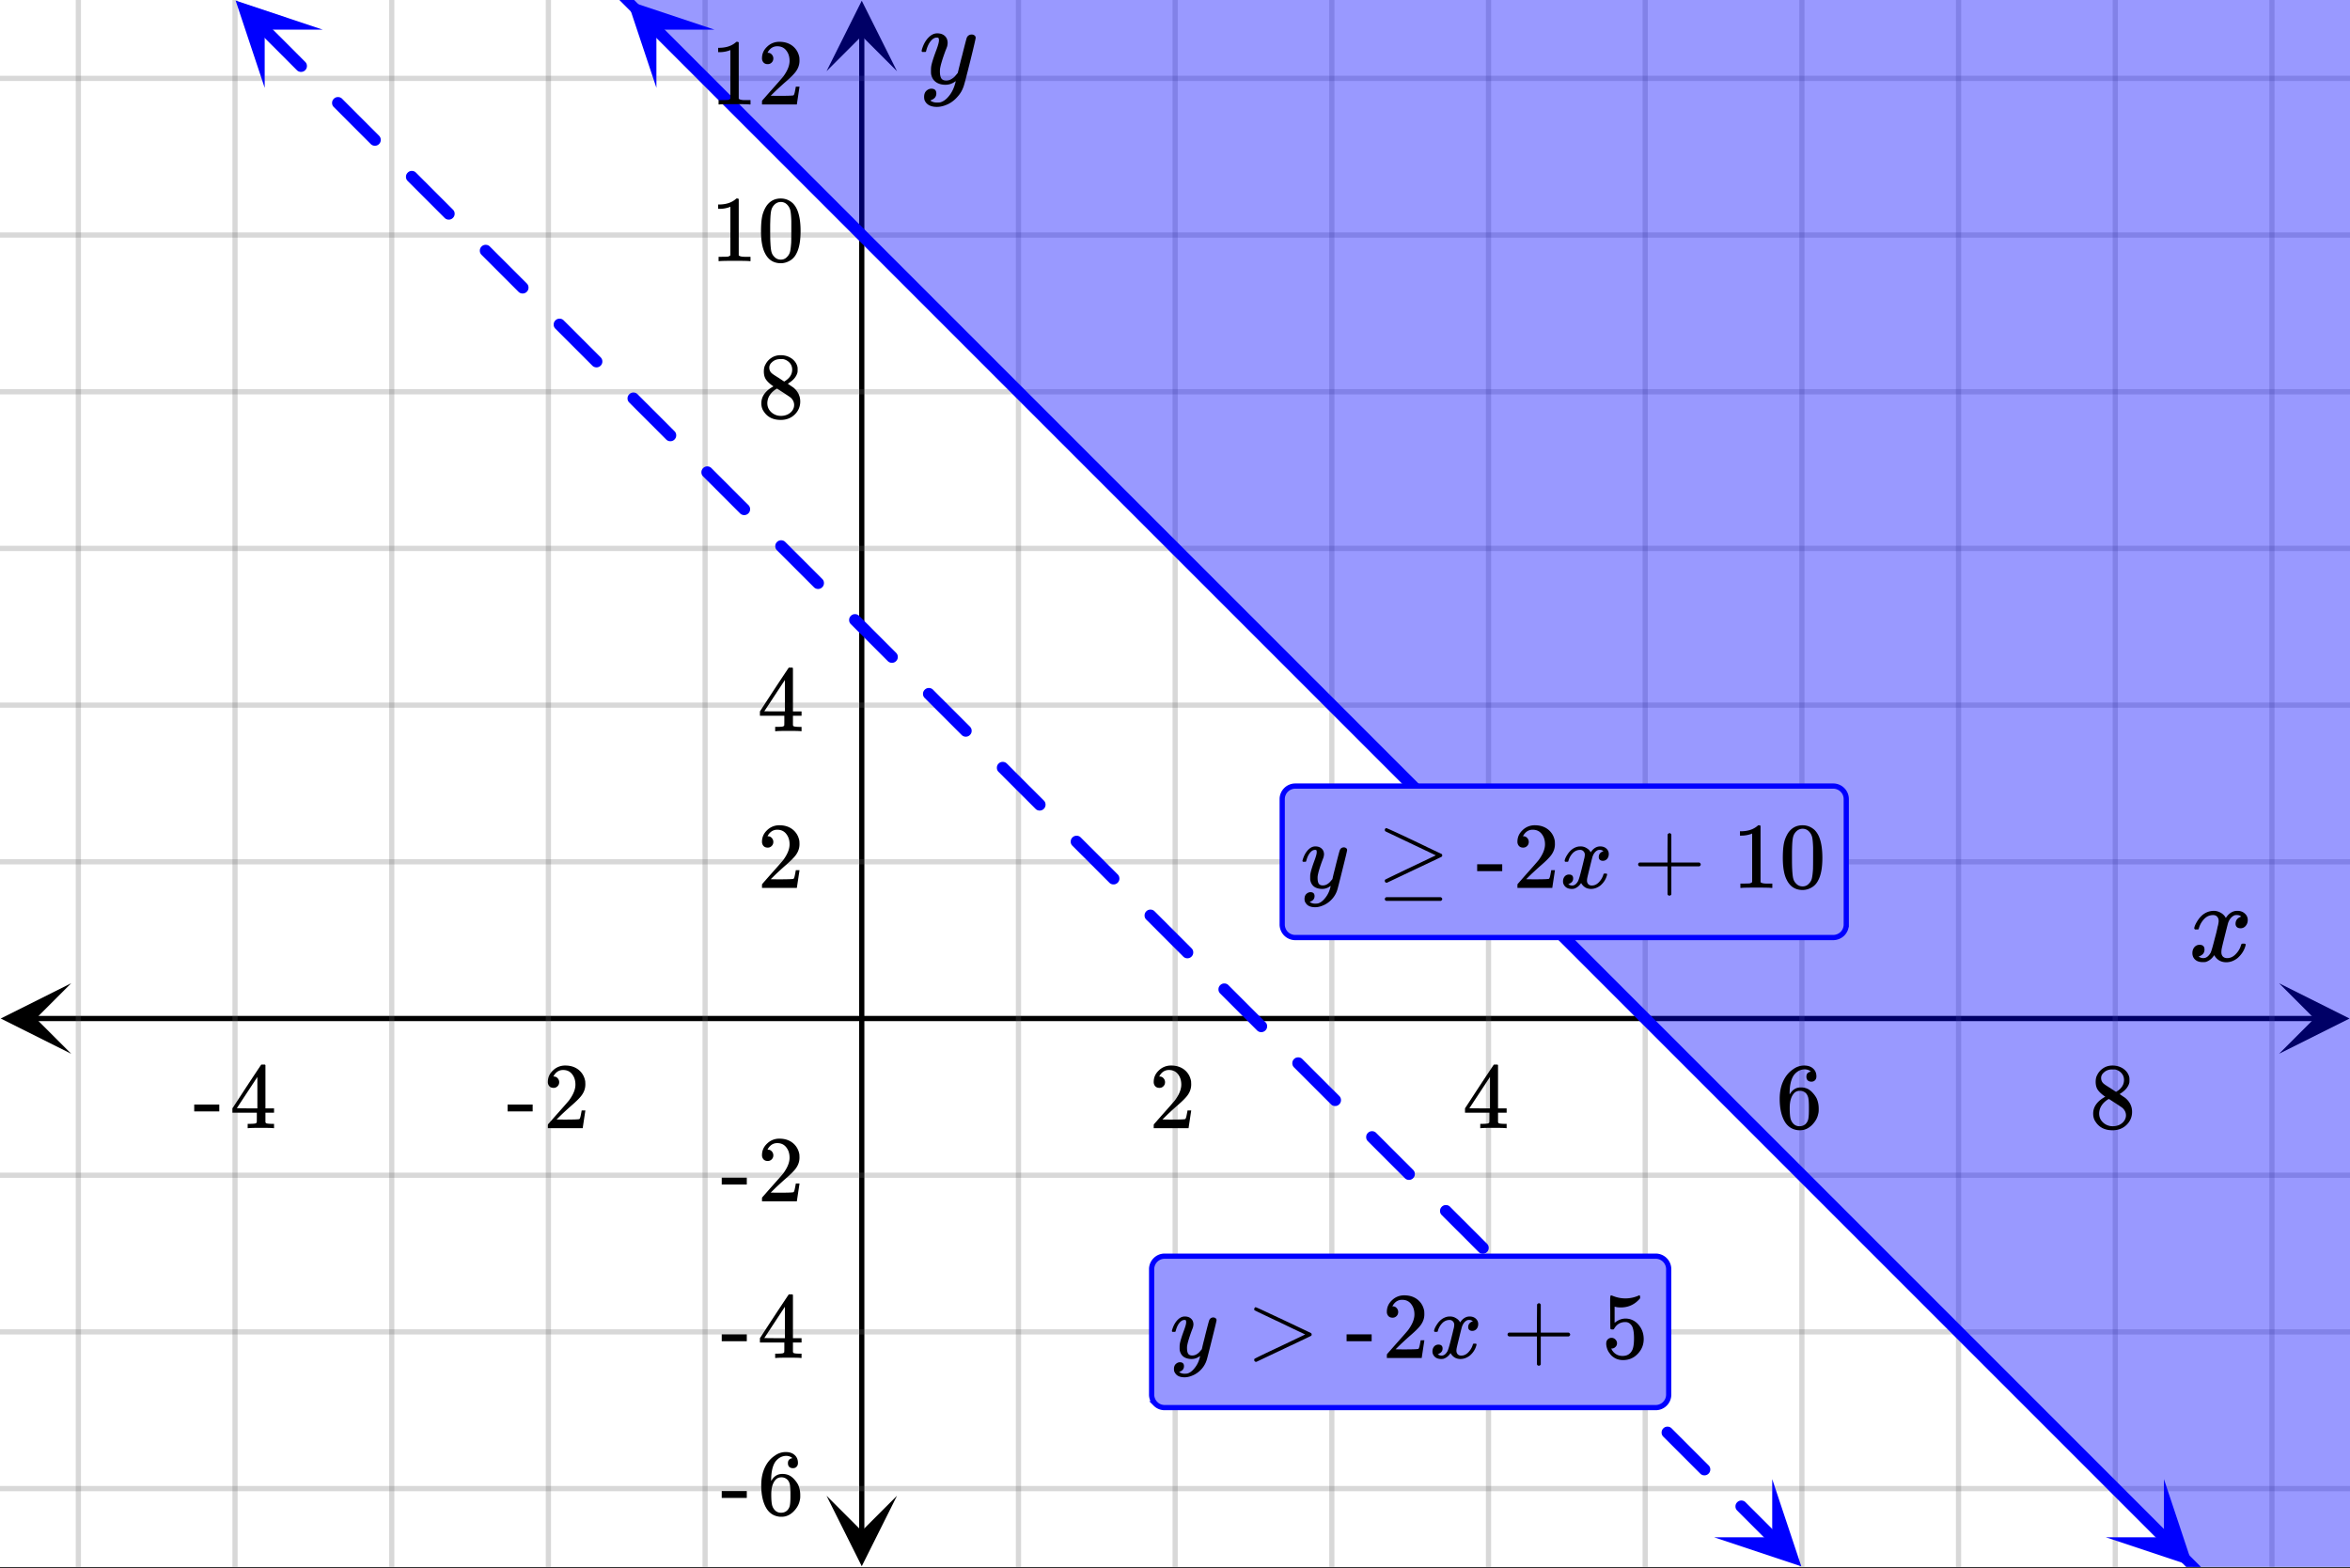 <svg xmlns="http://www.w3.org/2000/svg" xmlns:xlink="http://www.w3.org/1999/xlink" width="449.28" height="299.84" viewBox="0 0 336.96 224.88"><rect x="0" y="0" width="336.96" height="224.88" fill="#333333" stroke="none"/><defs><symbol overflow="visible" id="s"><path d="M.953-4.531c-.074-.063-.11-.125-.11-.188.04-.289.212-.664.516-1.125.508-.77 1.149-1.21 1.922-1.328.145-.02.258-.031.344-.031.375 0 .723.101 1.047.297.32.187.55.43.687.718a3.71 3.71 0 0 0 .266-.343c.406-.446.867-.672 1.39-.672.446 0 .805.133 1.079.39.281.25.422.56.422.922 0 .336-.102.618-.297.844a.916.916 0 0 1-.75.344c-.211 0-.383-.055-.516-.172a.636.636 0 0 1-.187-.469c0-.5.27-.843.812-1.031a.921.921 0 0 0-.172-.125c-.105-.063-.261-.094-.468-.094-.149 0-.25.012-.313.032-.418.18-.727.539-.922 1.078-.031.093-.187.703-.469 1.828-.28 1.125-.433 1.758-.453 1.89a2.74 2.74 0 0 0-.047.5c0 .262.07.47.22.625.155.149.359.22.609.22.457 0 .867-.192 1.234-.579.375-.383.625-.813.75-1.281.039-.114.078-.176.11-.188.03-.02.113-.031.25-.031.206 0 .312.047.312.14 0 .012-.012.07-.031.172-.188.68-.57 1.266-1.141 1.766-.512.399-1.047.594-1.61.594-.761 0-1.34-.336-1.734-1.016-.312.492-.715.813-1.203.969-.105.02-.246.031-.422.031C1.441.156.992-.062.734-.5a1.316 1.316 0 0 1-.156-.656c0-.32.094-.598.281-.828a.95.95 0 0 1 .75-.344c.47 0 .704.23.704.687 0 .399-.188.688-.563.875l-.094.047-.078.031a.123.123 0 0 1-.047.016l-.047.016c0 .031.082.086.25.156.125.055.266.078.422.078.383 0 .723-.242 1.016-.734.113-.196.32-.907.625-2.125.07-.25.144-.524.219-.828.07-.301.125-.536.156-.704.039-.164.066-.265.078-.296.063-.29.094-.5.094-.625 0-.27-.074-.477-.219-.625-.137-.157-.328-.235-.578-.235-.492 0-.918.188-1.281.563a3.171 3.171 0 0 0-.75 1.297c-.024.105-.047.168-.079.187-.023.012-.109.016-.265.016zm0 0"/></symbol><symbol overflow="visible" id="y"><path d="M7.531-7.031c.157 0 .285.043.39.125a.41.41 0 0 1 .173.343c0 .137-.266 1.278-.797 3.422-.531 2.137-.84 3.305-.922 3.516a4.073 4.073 0 0 1-.844 1.469 4.38 4.38 0 0 1-1.343 1.078c-.586.281-1.133.422-1.641.422-.824 0-1.387-.262-1.688-.781-.105-.157-.156-.376-.156-.657 0-.367.102-.652.313-.86.226-.21.468-.312.718-.312.477 0 .72.227.72.688 0 .394-.196.687-.579.875-.023.008-.047.02-.078.031-.031.02-.059.035-.078.047-.024.008-.043.016-.063.016l-.047.03c.032.063.145.13.344.204.176.063.352.094.531.094h.125c.188 0 .329-.012.422-.031.414-.118.805-.391 1.172-.829.375-.437.66-.96.86-1.562.113-.363.171-.578.171-.64 0-.009-.011-.005-.03.015a.546.546 0 0 0-.095.062c-.406.29-.855.438-1.343.438-.555 0-1.012-.133-1.375-.39-.356-.259-.586-.634-.688-1.126a4.332 4.332 0 0 1-.016-.5c0-.258.008-.46.032-.61.07-.456.32-1.253.75-2.39.238-.644.36-1.093.36-1.343A.756.756 0 0 0 2.78-6.5c-.031-.063-.094-.094-.187-.094h-.078c-.25 0-.493.117-.72.344-.355.355-.62.875-.796 1.563 0 .011-.008.03-.016.062a.22.22 0 0 1-.03.063l-.032.015C.91-4.535.89-4.53.859-4.53H.437c-.062-.063-.093-.11-.093-.14 0-.04.015-.118.047-.235.226-.758.57-1.352 1.03-1.782.364-.343.75-.515 1.157-.515.457 0 .82.125 1.094.375.27.25.406.594.406 1.031-.023.211-.039.324-.047.344 0 .074-.086.308-.25.703-.449 1.21-.715 2.094-.797 2.656a3.234 3.234 0 0 0-.015.375c0 .418.062.735.187.953.133.22.375.329.719.329.25 0 .484-.063.703-.188.227-.133.399-.266.516-.39.113-.126.258-.298.437-.516 0-.008.024-.117.078-.328.051-.22.13-.536.235-.954.101-.425.207-.832.312-1.218.407-1.625.63-2.477.672-2.563a.735.735 0 0 1 .703-.437zm0 0"/></symbol><symbol overflow="visible" id="t"><path d="M1.484-5.781c-.25 0-.449-.078-.593-.235a.872.872 0 0 1-.22-.609c0-.645.243-1.195.735-1.656a2.46 2.46 0 0 1 1.766-.703c.77 0 1.41.21 1.922.625.508.418.82.964.937 1.64.008.168.016.32.016.453 0 .524-.156 1.012-.469 1.47-.25.374-.758.89-1.516 1.546-.324.281-.777.695-1.359 1.234l-.781.766 1.016.016c1.414 0 2.164-.024 2.25-.079.039-.007.085-.101.14-.28.031-.095.094-.4.188-.923v-.03h.53v.03l-.374 2.47V0h-5v-.25c0-.188.008-.29.031-.313.008-.007.383-.437 1.125-1.28.977-1.095 1.61-1.813 1.89-2.157.602-.82.907-1.57.907-2.25 0-.594-.156-1.086-.469-1.484-.312-.407-.746-.61-1.297-.61-.523 0-.945.235-1.265.703-.024.032-.047.079-.078.141a.274.274 0 0 0-.047.078c0 .012.02.016.062.016a.68.68 0 0 1 .547.25.801.801 0 0 1 .219.562c0 .23-.078.422-.235.578a.76.76 0 0 1-.578.235zm0 0"/></symbol><symbol overflow="visible" id="u"><path d="M6.234 0c-.125-.031-.71-.047-1.75-.047-1.074 0-1.671.016-1.796.047h-.126v-.625h.422c.383-.008.618-.031.704-.063a.286.286 0 0 0 .171-.14c.008-.008.016-.25.016-.719v-.672h-3.5v-.625l2.031-3.11A431.58 431.58 0 0 1 4.5-9.108c.02-.008.113-.016.281-.016h.25l.078.078v6.203h1.235v.625H5.109V-.89a.25.25 0 0 0 .079.157c.07.062.328.101.765.109h.39V0zm-2.28-2.844v-4.5L1-2.859l1.469.015zm0 0"/></symbol><symbol overflow="visible" id="v"><path d="M5.031-8.11c-.199-.195-.48-.304-.843-.328-.625 0-1.153.274-1.579.813-.418.586-.625 1.492-.625 2.719L2-4.86l.11-.172c.363-.54.859-.813 1.484-.813.414 0 .781.09 1.094.266a2.6 2.6 0 0 1 .64.547c.219.242.395.492.531.75.196.449.297.933.297 1.453v.234c0 .211-.027.403-.078.578-.105.532-.383 1.032-.828 1.5-.387.407-.82.66-1.297.766a2.688 2.688 0 0 1-.547.047c-.168 0-.32-.016-.453-.047-.668-.125-1.2-.484-1.594-1.078C.83-1.66.563-2.79.563-4.218c0-.97.171-1.817.515-2.548.344-.726.82-1.296 1.438-1.703a2.62 2.62 0 0 1 1.562-.515c.531 0 .953.14 1.266.421.32.282.484.665.484 1.141 0 .23-.07.414-.203.547-.125.137-.297.203-.516.203-.218 0-.398-.062-.53-.187-.126-.125-.188-.301-.188-.532 0-.406.21-.644.64-.718zm-.593 3.235a1.18 1.18 0 0 0-.97-.484c-.335 0-.605.105-.812.312C2.22-4.597 2-3.883 2-2.907c0 .794.05 1.345.156 1.657.094.273.242.5.453.688.22.187.477.28.782.28.457 0 .804-.171 1.046-.515.133-.187.22-.41.25-.672.04-.258.063-.64.063-1.14v-.422c0-.508-.023-.895-.063-1.156a1.566 1.566 0 0 0-.25-.688zm0 0"/></symbol><symbol overflow="visible" id="w"><path d="M2.313-4.516c-.438-.289-.778-.593-1.016-.906-.242-.312-.36-.723-.36-1.234 0-.383.07-.707.22-.969.195-.406.488-.734.874-.984.383-.25.82-.375 1.313-.375.613 0 1.144.164 1.594.484.445.324.722.734.828 1.234.007.055.015.164.015.329 0 .199-.008.328-.015.39-.137.594-.547 1.11-1.235 1.547l-.156.11c.5.343.758.523.781.53.664.544 1 1.215 1 2.016 0 .73-.265 1.356-.797 1.875-.53.508-1.199.766-2 .766C2.254.297 1.441-.11.922-.922c-.23-.32-.344-.71-.344-1.172 0-.976.578-1.785 1.735-2.422zM5-6.922c0-.383-.125-.71-.375-.984a1.69 1.69 0 0 0-.922-.516h-.437c-.48 0-.883.164-1.204.485-.23.21-.343.453-.343.734 0 .387.164.695.5.922.039.043.328.23.86.562l.78.516c.008-.008.067-.047.172-.11a2.95 2.95 0 0 0 .25-.187C4.758-5.883 5-6.36 5-6.922zM1.437-2.109c0 .523.192.96.579 1.312a2.01 2.01 0 0 0 1.359.516c.363 0 .695-.07 1-.219.3-.156.531-.36.688-.61.144-.226.218-.472.218-.734 0-.383-.156-.726-.468-1.031-.075-.07-.45-.328-1.125-.766l-.407-.265C3.133-4 3.02-4.07 2.937-4.125l-.109-.063-.156.079c-.563.367-.938.812-1.125 1.343-.074.243-.11.461-.11.657zm0 0"/></symbol><symbol overflow="visible" id="x"><path d="M.14-2.406v-.985h3.594v.985zm0 0"/></symbol><symbol overflow="visible" id="z"><path d="M5.61 0c-.157-.031-.872-.047-2.141-.047C2.207-.047 1.5-.03 1.344 0h-.157v-.625h.344c.52 0 .86-.008 1.016-.031.07-.008.18-.067.328-.172v-6.969c-.023 0-.059.016-.11.047a4.134 4.134 0 0 1-1.39.25h-.25v-.625h.25c.758-.02 1.39-.188 1.89-.5a2.46 2.46 0 0 0 .422-.313c.008-.03.063-.046.157-.046a.36.36 0 0 1 .234.078v8.078c.133.137.43.203.89.203h.798V0zm0 0"/></symbol><symbol overflow="visible" id="A"><path d="M1.297-7.89c.5-.727 1.187-1.094 2.062-1.094.657 0 1.227.226 1.72.671.25.243.456.547.624.922.332.75.5 1.778.5 3.079 0 1.398-.195 2.46-.578 3.187-.25.523-.621.902-1.11 1.14a2.534 2.534 0 0 1-1.14.282c-1.031 0-1.79-.473-2.266-1.422-.386-.727-.578-1.79-.578-3.188 0-.832.051-1.519.156-2.062a4.48 4.48 0 0 1 .61-1.516zm3.031-.157a1.24 1.24 0 0 0-.953-.437c-.375 0-.7.148-.969.437-.199.211-.336.465-.406.766-.074.293-.121.797-.14 1.515 0 .063-.008.246-.016.547v.735c0 .855.008 1.453.031 1.796.031.637.082 1.09.156 1.36.07.273.207.508.406.703.25.273.563.406.938.406.363 0 .664-.133.906-.406.196-.195.332-.43.407-.703.07-.27.128-.723.171-1.36.008-.343.016-.94.016-1.796v-.735-.547c-.023-.718-.07-1.222-.14-1.515-.075-.301-.212-.555-.407-.766zm0 0"/></symbol><symbol overflow="visible" id="C"><path d="M1.156-6.86a.31.31 0 0 1-.031-.156c0-.062.02-.117.063-.171.039-.063.085-.094.14-.094.063 0 .754.312 2.078.937 1.32.617 2.63 1.23 3.922 1.844l1.938.922a.273.273 0 0 1 .093.219c0 .086-.03.148-.093.187-.024.024-1.336.649-3.938 1.875L1.438.547h-.079C1.203.523 1.125.43 1.125.266a.33.33 0 0 1 .031-.141c.04-.055 1.352-.688 3.938-1.906l3.343-1.594a297 297 0 0 1-3.343-1.594c-2.586-1.218-3.899-1.847-3.938-1.89zm0 0"/></symbol><symbol overflow="visible" id="E"><path d="M.938-3.094C.813-3.164.75-3.258.75-3.375c0-.113.063-.203.188-.266h4.03v-2.015l.016-2.032c.094-.113.18-.171.266-.171.113 0 .203.07.266.203v4.015H9.53c.133.075.203.168.203.282 0 .105-.07.195-.203.265H5.516V.922c-.063.125-.157.187-.282.187-.117 0-.203-.062-.265-.187v-4.016zm0 0"/></symbol><symbol overflow="visible" id="F"><path d="M1.438-2.89a.72.72 0 0 1 .546.234.72.72 0 0 1 .235.547c0 .21-.078.386-.235.53a.73.73 0 0 1-.515.22h-.094l.047.062c.133.293.336.531.61.719.28.187.609.281.984.281.644 0 1.101-.27 1.375-.812.175-.332.265-.907.265-1.72 0-.925-.125-1.55-.375-1.874-.23-.3-.515-.453-.86-.453-.698 0-1.23.308-1.593.922a.312.312 0 0 1-.094.125.761.761 0 0 1-.203.015c-.148 0-.23-.031-.25-.093-.023-.032-.031-.817-.031-2.36 0-.258-.008-.57-.016-.937v-.72c0-.5.032-.75.094-.75a.047.047 0 0 1 .047-.03l.25.078a4.646 4.646 0 0 0 3.625-.016.402.402 0 0 1 .172-.062c.07 0 .11.086.11.25v.171C4.8-7.686 3.878-7.25 2.765-7.25c-.282 0-.532-.023-.75-.078l-.141-.031v2.312c.508-.406 1.035-.61 1.578-.61.164 0 .348.024.547.063.602.157 1.094.5 1.469 1.032.383.523.578 1.14.578 1.859 0 .812-.29 1.515-.86 2.11-.562.593-1.261.89-2.093.89C2.52.297 2.035.14 1.64-.172a1.618 1.618 0 0 1-.438-.453C.93-.945.758-1.348.687-1.828c0-.02-.007-.055-.015-.11v-.14c0-.25.07-.445.219-.594a.745.745 0 0 1 .546-.219zm0 0"/></symbol><symbol overflow="visible" id="G"><path d="M1.125-8.313c0-.05.02-.109.063-.171.039-.063.085-.094.14-.094.07 0 .766.308 2.078.922 1.32.617 2.625 1.234 3.906 1.86 1.29.616 1.942.921 1.954.921a.273.273 0 0 1 .093.219c0 .086-.03.148-.093.187-.024.024-1.336.649-3.938 1.875L1.438-.75h-.079c-.156-.02-.234-.113-.234-.281 0-.04.008-.086.031-.14.04-.04 1.352-.677 3.938-1.907l3.343-1.594L1.22-8.109a.281.281 0 0 1-.094-.204zm0 9.907c0-.106.066-.196.203-.266h7.813c.144.063.218.149.218.266 0 .101-.07.191-.203.265H1.328c-.137-.062-.203-.152-.203-.265zm0 0"/></symbol><symbol overflow="visible" id="B"><path d="M6.234-5.813c.125 0 .227.04.313.11.094.062.14.152.14.266 0 .117-.226 1.058-.671 2.828C5.578-.836 5.328.133 5.266.312a3.459 3.459 0 0 1-.688 1.22 3.641 3.641 0 0 1-1.11.874c-.491.239-.945.36-1.359.36-.687 0-1.152-.22-1.39-.657-.094-.125-.14-.304-.14-.53 0-.306.085-.544.265-.72.187-.168.379-.25.578-.25.394 0 .594.188.594.563 0 .332-.157.578-.47.734a.298.298 0 0 1-.062.032.295.295 0 0 0-.078.03c-.011.009-.023.016-.031.016L1.328 2c.031.05.129.11.297.172.133.05.273.078.422.078h.11c.155 0 .273-.012.359-.031.332-.094.648-.324.953-.688A3.69 3.69 0 0 0 4.188.25c.093-.3.14-.477.14-.531 0-.008-.012-.004-.031.015a.358.358 0 0 1-.078.047c-.336.239-.703.36-1.11.36-.46 0-.84-.106-1.14-.313-.293-.219-.48-.531-.563-.937a2.932 2.932 0 0 1-.015-.407c0-.218.007-.382.03-.5.063-.394.266-1.054.61-1.984.196-.531.297-.898.297-1.11a.838.838 0 0 0-.031-.265c-.024-.05-.074-.078-.156-.078h-.063c-.21 0-.406.094-.594.281-.293.293-.511.727-.656 1.297 0 .012-.008.027-.015.047a.188.188 0 0 1-.032.047l-.015.015c-.012.012-.028.016-.047.016h-.36C.305-3.8.281-3.836.281-3.86a.97.97 0 0 1 .047-.203c.188-.625.469-1.113.844-1.468.3-.282.617-.422.953-.422.383 0 .688.105.906.312.227.2.344.485.344.86-.023.168-.04.261-.047.281 0 .055-.07.246-.203.578-.367 1-.586 1.735-.656 2.203a1.857 1.857 0 0 0-.016.297c0 .344.05.61.156.797.114.18.313.266.594.266.207 0 .406-.051.594-.157a1.84 1.84 0 0 0 .422-.328c.093-.101.21-.242.36-.422a32.833 32.833 0 0 1 .25-1.063c.093-.35.175-.687.25-1 .343-1.35.534-2.062.577-2.124a.592.592 0 0 1 .578-.36zm0 0"/></symbol><symbol overflow="visible" id="D"><path d="M.781-3.75C.727-3.8.703-3.848.703-3.89c.031-.25.172-.563.422-.938.414-.633.941-1.004 1.578-1.11.133-.007.235-.015.297-.015.313 0 .598.086.86.25.269.156.46.355.578.594.113-.157.187-.25.218-.282.332-.375.711-.562 1.14-.562.364 0 .661.105.891.312.227.211.344.465.344.766 0 .281-.078.516-.234.703a.776.776 0 0 1-.625.281.64.64 0 0 1-.422-.14.521.521 0 0 1-.156-.39c0-.415.222-.696.672-.845a.58.58 0 0 0-.141-.093.705.705 0 0 0-.39-.094.91.91 0 0 0-.266.031c-.336.149-.586.445-.75.89-.032.075-.164.579-.39 1.516-.231.93-.356 1.45-.376 1.563a1.827 1.827 0 0 0-.047.406c0 .211.063.383.188.516.125.125.289.187.5.187.383 0 .726-.16 1.031-.484.3-.32.508-.676.625-1.063.02-.082.04-.129.063-.14.03-.02.109-.031.234-.031.164 0 .25.039.25.109 0 .012-.012.058-.031.14-.149.563-.461 1.055-.938 1.47-.43.323-.875.484-1.344.484-.625 0-1.101-.282-1.421-.844-.262.406-.594.68-1 .812-.086.02-.2.032-.344.032-.524 0-.89-.188-1.11-.563a.953.953 0 0 1-.14-.531c0-.27.078-.5.234-.688a.798.798 0 0 1 .625-.28c.395 0 .594.187.594.562 0 .336-.164.574-.484.718a.359.359 0 0 1-.063.047l-.078.031c-.012.012-.024.016-.031.016h-.032c0 .031.063.074.188.125a.817.817 0 0 0 .36.078c.32 0 .597-.203.827-.61.102-.163.282-.75.532-1.75.05-.206.109-.437.171-.687.063-.257.11-.457.141-.593.031-.133.05-.211.063-.235a2.86 2.86 0 0 0 .078-.531.678.678 0 0 0-.188-.5.613.613 0 0 0-.484-.203c-.406 0-.762.156-1.063.469a2.562 2.562 0 0 0-.609 1.078c-.012.074-.031.12-.063.14a.752.752 0 0 1-.218.016zm0 0"/></symbol><clipPath id="a"><path d="M0 0h336.96v224.668H0zm0 0"/></clipPath><clipPath id="b"><path d="M.102 140.977H11V152H.102zm0 0"/></clipPath><clipPath id="c"><path d="M326.79 140.977h10.17V152h-10.17zm0 0"/></clipPath><clipPath id="d"><path d="M10 0h317v224.668H10zm0 0"/></clipPath><clipPath id="e"><path d="M118.512 214H129v10.566h-10.488zm0 0"/></clipPath><clipPath id="f"><path d="M118.512 0H129v10.21h-10.488zm0 0"/></clipPath><clipPath id="g"><path d="M0 10h336.96v204H0zm0 0"/></clipPath><clipPath id="h"><path d="M56 0h280.96v224.668H56zm0 0"/></clipPath><clipPath id="i"><path d="M33 0h14v13H33zm0 0"/></clipPath><clipPath id="j"><path d="M37.953-4.086L56.72 14.68 37.953 33.445 19.187 14.68zm0 0"/></clipPath><clipPath id="k"><path d="M245 212h14v12.668h-14zm0 0"/></clipPath><clipPath id="l"><path d="M254.113 212.074l18.766 18.766-18.766 18.765-18.765-18.765zm0 0"/></clipPath><clipPath id="m"><path d="M89 0h14v13H89zm0 0"/></clipPath><clipPath id="n"><path d="M94.121-4.086l18.766 18.766L94.12 33.445 75.355 14.68zm0 0"/></clipPath><clipPath id="o"><path d="M301 212h14v12.668h-14zm0 0"/></clipPath><clipPath id="p"><path d="M310.281 212.074l18.766 18.766-18.766 18.765-18.765-18.765zm0 0"/></clipPath><clipPath id="q"><path d="M56 0h280.96v224.668H56zm0 0"/></clipPath><clipPath id="r"><path d="M47 0h289.96v224.668H47zm0 0"/></clipPath></defs><g clip-path="url(#a)" fill="#fff"><path d="M0 0h337v224.668H0zm0 0"/><path d="M0 0h337v224.668H0zm0 0"/></g><path d="M5.055 146.035h326.89" fill="none" stroke="#000" stroke-width=".749"/><g clip-path="url(#b)"><path d="M10.21 140.977L.103 146.035l10.109 5.055-5.055-5.055zm0 0"/></g><g clip-path="url(#c)"><path d="M326.79 140.977l10.108 5.058-10.109 5.055 5.055-5.055zm0 0"/></g><g clip-path="url(#d)"><path d="M146.035 0v224.668M168.5 0v224.668M190.965 0v224.668M213.434 0v224.668M235.898 0v224.668M258.368 0v224.668M280.831 0v224.668M303.301 0v224.668M325.766 0v224.668M101.102 0v224.668M78.632 0v224.668M56.169 0v224.668M33.699 0v224.668M11.234 0v224.668" fill="none" stroke-linecap="round" stroke-linejoin="round" stroke="#666" stroke-opacity=".251" stroke-width=".749"/></g><path d="M123.566 219.613V5.055" fill="none" stroke="#000" stroke-width=".749"/><g clip-path="url(#e)"><path d="M118.512 214.457l5.054 10.11 5.055-10.11-5.055 5.055zm0 0"/></g><g clip-path="url(#f)"><path d="M118.512 10.21L123.566.103l5.055 10.109-5.055-5.055zm0 0"/></g><g clip-path="url(#g)"><path d="M0 123.566h337M0 101.102h337M0 78.632h337M0 56.169h337M0 33.699h337M0 11.234h337M0 168.5h337M0 190.965h337M0 213.434h337" fill="none" stroke-linecap="round" stroke-linejoin="round" stroke="#666" stroke-opacity=".251" stroke-width=".749"/></g><g clip-path="url(#h)"><path d="M56.168-33.7l516.73 516.735L2370.234-977.3zm0 0" fill="#00f" fill-opacity=".4"/></g><path d="M38.465 3.574l1.453 1.453 1.453 1.45 1.45 1.453.94.941a.811.811 0 0 1 .247.594.814.814 0 0 1-.246.598.814.814 0 0 1-.598.246.811.811 0 0 1-.594-.246l-.941-.942-1.45-1.453-1.452-1.45-1.454-1.452a.811.811 0 0 1-.246-.594c0-.234.082-.434.246-.598a.814.814 0 0 1 .598-.246c.23 0 .43.082.594.246zm10.594 10.59l1.023 1.024 1.45 1.453 2.82 2.82a.811.811 0 0 1 .246.594.814.814 0 0 1-.246.597.811.811 0 0 1-.594.246.814.814 0 0 1-.598-.246l-2.82-2.82-1.45-1.453-1.023-1.024a.8.8 0 0 1-.25-.593c0-.235.082-.434.25-.598a.805.805 0 0 1 .594-.246.82.82 0 0 1 .598.246zm10.59 10.594l5.292 5.293c.168.164.25.363.25.597a.8.8 0 0 1-.25.594.811.811 0 0 1-.593.246.82.82 0 0 1-.598-.246l-5.293-5.293a.82.82 0 0 1-.246-.597c0-.23.082-.43.246-.594a.8.8 0 0 1 .594-.25c.234 0 .433.082.597.25zm10.59 10.59l4.523 4.523.773.77a.82.82 0 0 1 .246.597.82.82 0 0 1-.246.598.814.814 0 0 1-.597.246.811.811 0 0 1-.594-.246l-5.297-5.297a.814.814 0 0 1-.246-.598c0-.23.082-.43.246-.593a.814.814 0 0 1 .598-.246c.23 0 .43.082.593.246zm10.59 10.59l1.194 1.19 1.45 1.454 2.652 2.652a.811.811 0 0 1 .246.594.814.814 0 0 1-.246.598.814.814 0 0 1-.598.246.811.811 0 0 1-.593-.246l-5.297-5.297a.811.811 0 0 1-.246-.594c0-.234.082-.433.246-.597a.814.814 0 0 1 .597-.247c.23 0 .43.082.594.246zm10.593 10.59l.762.765 1.453 1.453 1.453 1.45 1.45 1.452.175.176a.814.814 0 0 1 .246.598c0 .23-.082.43-.246.594a.811.811 0 0 1-.594.246.814.814 0 0 1-.598-.246l-.175-.176-1.45-1.453-1.453-1.45-1.453-1.453-.762-.765a.8.8 0 0 1-.25-.594c0-.234.082-.43.25-.598a.811.811 0 0 1 .594-.246.82.82 0 0 1 .598.246zm10.59 10.593l.336.336 1.453 1.45 1.449 1.452 1.453 1.454.606.601a.814.814 0 0 1 .246.598c0 .23-.082.43-.246.593a.82.82 0 0 1-.598.247.82.82 0 0 1-.598-.247l-2.054-2.054-1.45-1.453-1.453-1.45-.336-.335a.814.814 0 0 1-.246-.598c0-.23.082-.43.246-.594a.815.815 0 0 1 .594-.25c.234 0 .434.086.598.25zm10.59 10.59l2.812 2.812 1.453 1.45 1.031 1.035a.811.811 0 0 1 .247.594.82.82 0 0 1-.247.597.814.814 0 0 1-.597.246.811.811 0 0 1-.594-.246l-5.297-5.297a.814.814 0 0 1-.246-.597c0-.23.082-.43.246-.594a.814.814 0 0 1 .598-.246c.23 0 .43.082.594.246zm10.59 10.59l5.296 5.297a.811.811 0 0 1 .246.593.814.814 0 0 1-.246.598.814.814 0 0 1-.597.246.811.811 0 0 1-.594-.246L122 89.492a.811.811 0 0 1-.246-.594c0-.234.082-.433.246-.597a.82.82 0 0 1 .598-.246c.23 0 .43.082.593.246zm10.593 10.59l.504.507 4.79 4.79a.814.814 0 0 1 .245.597c0 .23-.082.43-.246.594a.811.811 0 0 1-.594.246.814.814 0 0 1-.597-.246l-4.79-4.79-.503-.507a.809.809 0 0 1-.25-.594c0-.234.086-.43.25-.597a.811.811 0 0 1 .594-.246c.234 0 .433.082.597.246zm10.59 10.593l.078.075 1.45 1.453 1.452 1.453 1.454 1.45.863.862a.814.814 0 0 1 .246.598c0 .23-.082.43-.246.594a.809.809 0 0 1-.598.25.8.8 0 0 1-.594-.25l-.863-.864-1.453-1.449-1.453-1.453-1.45-1.453-.077-.074a.814.814 0 0 1-.246-.598c0-.23.082-.43.246-.594a.811.811 0 0 1 .593-.246c.235 0 .434.082.598.246zm10.59 10.59l1.101 1.102 1.454 1.449 1.449 1.453 1.293 1.293a.811.811 0 0 1 .246.594.814.814 0 0 1-.246.597.814.814 0 0 1-.598.247.811.811 0 0 1-.594-.246l-1.293-1.293-1.449-1.454-1.453-1.449-1.102-1.101a.811.811 0 0 1-.246-.594c0-.234.082-.434.246-.598a.814.814 0 0 1 .598-.246c.23 0 .43.082.594.246zm10.59 10.59l.675.672 1.45 1.453 1.453 1.453 1.453 1.45.266.269a.811.811 0 0 1 .246.594.814.814 0 0 1-.246.597.811.811 0 0 1-.594.246.814.814 0 0 1-.598-.246l-.265-.27-1.454-1.448-1.453-1.454-1.449-1.453-.676-.672a.811.811 0 0 1-.246-.593c0-.235.082-.434.246-.598a.82.82 0 0 1 .598-.246c.234 0 .43.082.594.246zm10.593 10.594l5.293 5.293c.168.164.25.363.25.597a.8.8 0 0 1-.25.594.811.811 0 0 1-.593.246.814.814 0 0 1-.598-.246l-5.293-5.293a.82.82 0 0 1-.246-.597c0-.235.082-.43.246-.594a.8.8 0 0 1 .594-.25c.234 0 .433.082.597.25zm10.59 10.59l4.172 4.172 1.125 1.12a.82.82 0 0 1 .246.598c0 .235-.082.43-.246.594a.802.802 0 0 1-.597.25.8.8 0 0 1-.594-.25l-1.125-1.121-4.172-4.172a.814.814 0 0 1-.246-.598c0-.23.082-.43.246-.593a.814.814 0 0 1 .598-.246c.23 0 .43.082.593.246zm10.59 10.59l3.746 3.746 1.453 1.449.098.101a.811.811 0 0 1 .246.594.814.814 0 0 1-.246.598.814.814 0 0 1-.598.246.811.811 0 0 1-.593-.246l-.098-.102-1.453-1.449-3.746-3.746a.811.811 0 0 1-.246-.594c0-.234.082-.433.246-.597a.814.814 0 0 1 .597-.247c.23 0 .43.082.594.246zm10.594 10.59l.41.413 1.453 1.454 1.453 1.449 1.45 1.453.527.527a.811.811 0 0 1 .246.594.814.814 0 0 1-.246.598.811.811 0 0 1-.594.246.814.814 0 0 1-.598-.246l-.527-.528-1.45-1.453-1.452-1.45-1.453-1.452-.41-.414a.8.8 0 0 1-.25-.594c0-.234.082-.434.25-.598a.805.805 0 0 1 .593-.246.82.82 0 0 1 .598.246zm10.59 10.593l1.437 1.434 1.45 1.453 2.406 2.406c.168.164.25.363.25.598a.8.8 0 0 1-.25.593.805.805 0 0 1-.594.247.82.82 0 0 1-.598-.247l-2.406-2.406-1.45-1.453-1.437-1.434a.814.814 0 0 1-.246-.597c0-.23.082-.43.246-.594a.815.815 0 0 1 .594-.25c.234 0 .434.086.598.25zm10.59 10.59l2.46 2.46 1.454 1.45 1.382 1.387c.165.164.247.36.247.594a.82.82 0 0 1-.247.597.814.814 0 0 1-.597.246.811.811 0 0 1-.594-.246l-1.383-1.387-1.453-1.449-2.46-2.46a.814.814 0 0 1-.247-.598c0-.23.082-.43.246-.594a.814.814 0 0 1 .598-.246c.23 0 .43.082.594.246zm10.59 10.59l5.296 5.297a.811.811 0 0 1 .246.593.814.814 0 0 1-.246.598.814.814 0 0 1-.597.246.811.811 0 0 1-.594-.246l-5.297-5.297a.811.811 0 0 1-.246-.594c0-.234.082-.433.246-.597a.814.814 0 0 1 .598-.246c.23 0 .43.082.593.246zm10.593 10.59l.153.156 4.355 4.355a.811.811 0 0 1 .246.594.82.82 0 0 1-.246.598.814.814 0 0 1-.598.246.811.811 0 0 1-.593-.246l-4.356-4.356-.152-.156a.8.8 0 0 1-.25-.594c0-.234.082-.43.25-.597a.811.811 0 0 1 .594-.246c.234 0 .433.082.597.246zm0 0" fill="#00f"/><g clip-path="url(#i)"><g clip-path="url(#j)"><path d="M46.293 4.254L33.785.082l4.168 12.512v-8.34zm0 0" fill="#00f"/></g></g><g clip-path="url(#k)"><g clip-path="url(#l)"><path d="M254.113 212.074l4.172 12.508-12.512-4.168h8.34zm0 0" fill="#00f"/></g></g><path d="M94.035 4.172l1.453 1.45 1.453 1.452 1.45 1.453 1.453 1.45 1.453 1.453 1.45 1.453 1.452 1.449 37.75 37.75 1.45 1.453 1.453 1.45 1.453 1.453 1.449 1.453 1.453 1.449 1.453 1.453 1.45 1.453 1.453 1.45 1.453 1.452 1.449 1.454 1.453 1.449 1.453 1.453 1.45 1.453 1.452 1.45 1.454 1.452 1.449 1.454 1.453 1.449 37.75 37.75 1.45 1.453 1.452 1.45 1.453 1.452 1.45 1.453 1.453 1.45 1.453 1.453 1.45 1.453 1.452 1.449 1.453 1.453 1.45 1.453 1.453 1.45 1.453 1.453 1.449 1.453 1.453 1.449 37.75 37.75 1.45 1.453 1.453 1.45 1.453 1.452 1.449 1.454 1.453 1.449 1.453 1.453 1.45 1.453 1.452 1.45 1.454 1.452 1.449 1.454 1.453 1.449 1.453 1.453 1.45 1.453 1.452 1.45 1.454 1.452 1.449 1.453 1.453 1.45 23.23 23.23" fill="none" stroke-width="1.685" stroke-linecap="round" stroke-linejoin="round" stroke="#00f"/><g clip-path="url(#m)"><g clip-path="url(#n)"><path d="M102.46 4.254L89.95.082l4.171 12.512v-8.34zm0 0" fill="#00f"/></g></g><g clip-path="url(#o)"><g clip-path="url(#p)"><path d="M310.281 212.074l4.168 12.508-12.512-4.168h8.344zm0 0" fill="#00f"/></g></g><g clip-path="url(#q)"><path d="M56.168-33.7l516.73 516.735" fill="red"/></g><g clip-path="url(#r)"><path d="M56.168-33.7l516.73 516.735" fill="none" stroke-width="1.498" stroke-linecap="round" stroke="#00f"/></g><use xlink:href="#s" x="313.784" y="137.796"/><use xlink:href="#t" x="164.756" y="161.76"/><use xlink:href="#u" x="209.689" y="161.76"/><use xlink:href="#v" x="254.622" y="161.76"/><use xlink:href="#w" x="299.556" y="161.76"/><use xlink:href="#x" x="72.642" y="161.76"/><use xlink:href="#t" x="77.884" y="161.76"/><use xlink:href="#x" x="27.709" y="161.76"/><use xlink:href="#u" x="32.951" y="161.76"/><use xlink:href="#y" x="131.804" y="11.982"/><use xlink:href="#t" x="108.589" y="127.311"/><use xlink:href="#u" x="108.589" y="104.844"/><use xlink:href="#w" x="108.589" y="59.911"/><use xlink:href="#z" x="101.849" y="37.444"/><use xlink:href="#A" x="108.589" y="37.444"/><use xlink:href="#z" x="101.849" y="14.978"/><use xlink:href="#t" x="108.589" y="14.978"/><use xlink:href="#x" x="103.347" y="172.244"/><use xlink:href="#t" x="108.589" y="172.244"/><use xlink:href="#x" x="103.347" y="194.711"/><use xlink:href="#u" x="108.589" y="194.711"/><use xlink:href="#x" x="103.347" y="217.178"/><use xlink:href="#v" x="108.589" y="217.178"/><path d="M165.129 199.953v-17.972a1.856 1.856 0 0 1 .55-1.324c.176-.176.376-.313.606-.407.23-.094.469-.14.719-.14h70.394a1.866 1.866 0 0 1 1.872 1.87v17.973a1.851 1.851 0 0 1-.547 1.324 1.866 1.866 0 0 1-1.324.547h-70.395c-.25 0-.488-.047-.719-.14-.23-.094-.43-.23-.605-.407a1.832 1.832 0 0 1-.407-.609 1.785 1.785 0 0 1-.144-.715zm0 0" fill="#9696ff" stroke="#00f" stroke-width=".749"/><use xlink:href="#B" x="167.751" y="194.711"/><use xlink:href="#C" x="178.715" y="194.711"/><use xlink:href="#x" x="192.944" y="194.711"/><use xlink:href="#t" x="198.186" y="194.711"/><use xlink:href="#D" x="204.926" y="194.711"/><use xlink:href="#E" x="215.411" y="194.711"/><use xlink:href="#F" x="229.64" y="194.711"/><path d="M183.852 132.555v-17.977c0-.246.046-.484.144-.715.094-.23.23-.43.406-.605.172-.176.375-.313.606-.406.23-.098.469-.145.715-.145h77.136c.25 0 .489.047.72.145.226.093.429.23.605.406.175.176.312.375.406.605.094.23.14.47.14.715v17.977a1.88 1.88 0 0 1-.546 1.324 1.908 1.908 0 0 1-1.325.547h-77.136c-.246 0-.485-.047-.715-.145a1.825 1.825 0 0 1-.606-.402 1.832 1.832 0 0 1-.406-.61 1.813 1.813 0 0 1-.144-.714zm0 0" fill="#9696ff" stroke="#00f" stroke-width=".749"/><use xlink:href="#B" x="186.473" y="127.311"/><use xlink:href="#G" x="197.438" y="127.311"/><use xlink:href="#x" x="211.666" y="127.311"/><use xlink:href="#t" x="216.909" y="127.311"/><use xlink:href="#D" x="223.649" y="127.311"/><use xlink:href="#E" x="234.133" y="127.311"/><g><use xlink:href="#z" x="248.362" y="127.311"/></g><g><use xlink:href="#A" x="255.102" y="127.311"/></g></svg>